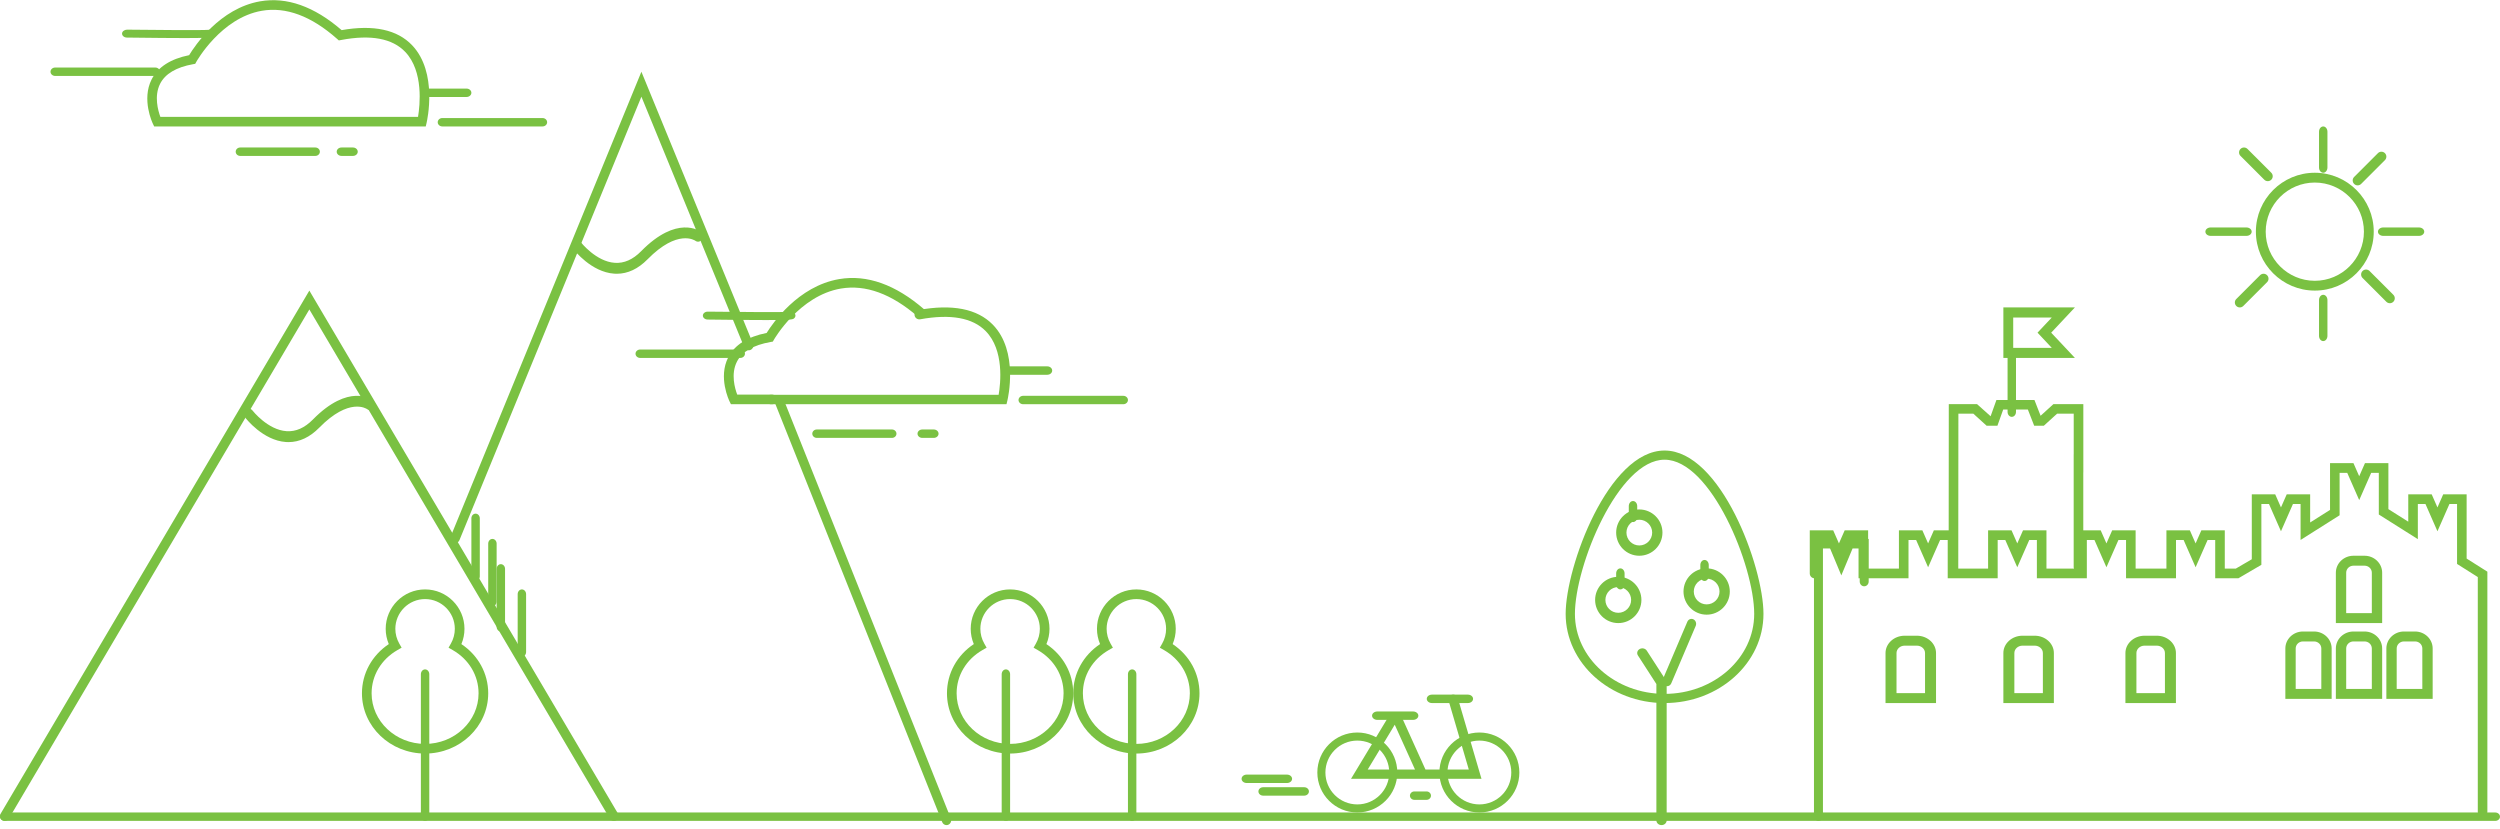 <?xml version="1.0" encoding="UTF-8"?>
<svg width="594px" height="197px" viewBox="0 0 594 197" version="1.1" xmlns="http://www.w3.org/2000/svg" xmlns:xlink="http://www.w3.org/1999/xlink">
    <!-- Generator: sketchtool 55.1 (78136) - https://sketchapp.com -->
    <title>BF4424FA-AA03-4993-8B58-056BD10C0131</title>
    <desc>Created with sketchtool.</desc>
    <g id="Proposta-Approvata" stroke="none" stroke-width="1" fill="none" fill-rule="evenodd">
        <g id="Homepage_Final_v2" transform="translate(-951, -887)" fill="#7AC142">
            <g id="Group-21" transform="translate(375, 769)">
                <g id="Group-25" transform="translate(0, 118)">
                    <g id="img-2" transform="translate(576, 0)">
                        <path d="M592.859,195.045 L1.141,195.045 C0.511,195.045 0,194.598 0,194.045 C0,193.492 0.511,193.045 1.141,193.045 L592.859,193.045 C593.49,193.045 594,193.492 594,194.045 C594,194.598 593.49,195.045 592.859,195.045" id="Fill-1"></path>
                        <path d="M145.863,195.045 C145.474,195.045 145.095,194.845 144.883,194.486 L73.499,73.523 L2.117,194.486 C1.798,195.026 1.099,195.206 0.559,194.887 C0.018,194.567 -0.161,193.869 0.158,193.326 L73.499,69.045 L146.842,193.326 C147.161,193.869 146.982,194.567 146.441,194.887 C146.259,194.994 146.06,195.045 145.863,195.045" id="Fill-3"></path>
                        <path d="M108.123,129.045 C107.979,129.045 107.833,129.018 107.693,128.959 C107.12,128.718 106.848,128.051 107.086,127.471 L152.398,17.045 L178.914,81.662 C179.152,82.242 178.881,82.909 178.308,83.149 C177.734,83.389 177.077,83.116 176.84,82.535 L152.398,22.972 L109.161,128.345 C108.981,128.782 108.563,129.045 108.123,129.045" id="Fill-5"></path>
                        <path d="M224.891,196.045 C224.455,196.045 224.043,195.778 223.866,195.335 L184.085,95.637 C183.851,95.049 184.119,94.376 184.686,94.133 C185.251,93.89 185.9,94.17 186.134,94.755 L225.915,194.454 C226.15,195.042 225.882,195.715 225.315,195.958 C225.176,196.018 225.032,196.045 224.891,196.045" id="Fill-7"></path>
                        <path d="M68.548,105.045 C68.342,105.045 68.134,105.037 67.926,105.023 C62.495,104.648 58.449,99.46 58.28,99.24 C57.867,98.702 57.917,97.888 58.392,97.42 C58.865,96.952 59.585,97.006 60.001,97.543 C60.036,97.59 63.609,102.146 68.078,102.446 C70.279,102.603 72.387,101.668 74.332,99.69 C82.87,90.995 88.266,94.89 88.492,95.063 C89.016,95.458 89.158,96.26 88.808,96.852 C88.458,97.444 87.751,97.604 87.226,97.211 C87.069,97.102 82.983,94.354 75.859,101.609 C73.617,103.891 71.161,105.045 68.548,105.045" id="Fill-9"></path>
                        <path d="M146.548,65.045 C146.342,65.045 146.135,65.037 145.926,65.023 C140.495,64.648 136.45,59.462 136.28,59.241 C135.867,58.704 135.917,57.889 136.392,57.422 C136.868,56.953 137.586,57.007 138.001,57.544 C138.037,57.591 141.609,62.147 146.078,62.448 C148.287,62.6 150.388,61.669 152.332,59.69 C160.87,50.995 166.264,54.89 166.492,55.063 C167.016,55.458 167.158,56.259 166.808,56.852 C166.458,57.445 165.75,57.605 165.226,57.211 C165.068,57.102 160.983,54.357 153.859,61.609 C151.616,63.891 149.16,65.045 146.548,65.045" id="Fill-11"></path>
                        <path d="M38.1,27.761 L99.325,27.761 C99.771,25.085 100.679,16.965 96.304,12.352 C93.242,9.124 88.11,8.166 81.049,9.502 L80.507,9.605 L80.092,9.237 C73.966,3.808 67.938,1.565 62.191,2.564 C52.514,4.246 46.701,14.585 46.643,14.69 L46.382,15.163 L45.853,15.258 C41.872,15.973 39.244,17.536 38.042,19.906 C36.558,22.833 37.572,26.34 38.1,27.761 L38.1,27.761 Z M101.157,30.045 L36.636,30.045 L36.326,29.402 C36.214,29.169 33.61,23.652 36.019,18.882 C37.502,15.944 40.501,14.004 44.939,13.107 C46.264,10.917 52.202,1.984 61.806,0.313 C68.13,-0.789 74.645,1.516 81.172,7.158 C88.765,5.826 94.407,7.042 97.946,10.78 C104.058,17.234 101.476,28.68 101.363,29.165 L101.157,30.045 Z" id="Fill-13"></path>
                        <path d="M128.893,30.045 L105.107,30.045 C104.496,30.045 104,29.598 104,29.045 C104,28.492 104.496,28.045 105.107,28.045 L128.893,28.045 C129.504,28.045 130,28.492 130,29.045 C130,29.598 129.504,30.045 128.893,30.045" id="Fill-15"></path>
                        <path d="M110.83,23.045 L101.17,23.045 C100.524,23.045 100,22.598 100,22.045 C100,21.492 100.524,21.045 101.17,21.045 L110.83,21.045 C111.476,21.045 112,21.492 112,22.045 C112,22.598 111.476,23.045 110.83,23.045" id="Fill-17"></path>
                        <path d="M44.133,9.045 C41.14,9.045 36.718,9.008 30.142,8.927 C29.502,8.918 28.991,8.491 29,7.971 C29.009,7.452 29.589,7.054 30.176,7.046 C37.003,7.13 48.142,7.214 49.497,7.088 C49.889,6.988 50.33,7.063 50.647,7.309 C51.107,7.67 51.119,8.266 50.674,8.639 C50.374,8.892 50.192,9.045 44.133,9.045" id="Fill-19"></path>
                        <path d="M36.898,18.045 L13.102,18.045 C12.494,18.045 12,17.598 12,17.045 C12,16.492 12.494,16.045 13.102,16.045 L36.898,16.045 C37.506,16.045 38,16.492 38,17.045 C38,17.598 37.506,18.045 36.898,18.045" id="Fill-21"></path>
                        <path d="M74.928,37.045 L57.072,37.045 C56.48,37.045 56,36.598 56,36.045 C56,35.492 56.48,35.045 57.072,35.045 L74.928,35.045 C75.52,35.045 76,35.492 76,36.045 C76,36.598 75.52,37.045 74.928,37.045" id="Fill-23"></path>
                        <path d="M83.861,37.045 L81.139,37.045 C80.51,37.045 80,36.598 80,36.045 C80,35.492 80.51,35.045 81.139,35.045 L83.861,35.045 C84.49,35.045 85,35.492 85,36.045 C85,36.598 84.49,37.045 83.861,37.045" id="Fill-25"></path>
                        <path d="M183.449,96.045 L173.672,96.045 L173.355,95.403 C173.24,95.169 170.579,89.652 173.041,84.881 C174.557,81.944 177.622,80.004 182.157,79.107 C183.511,76.917 189.578,67.983 199.394,66.313 C205.993,65.189 212.795,67.612 219.607,73.52 C220.086,73.937 220.134,74.658 219.713,75.132 C219.29,75.606 218.56,75.654 218.08,75.236 C211.822,69.811 205.671,67.565 199.8,68.561 C189.929,70.232 183.957,80.586 183.898,80.69 L183.629,81.162 L183.09,81.258 C179.017,81.974 176.329,83.542 175.104,85.917 C173.586,88.858 174.625,92.347 175.165,93.761 L183.449,93.761 C184.088,93.761 184.606,94.272 184.606,94.903 C184.606,95.535 184.088,96.045 183.449,96.045" id="Fill-27"></path>
                        <path d="M239.142,96.045 L183.153,96.045 C182.517,96.045 182,95.544 182,94.923 C182,94.303 182.517,93.801 183.153,93.801 L237.276,93.801 C237.73,91.172 238.655,83.195 234.197,78.662 C231.079,75.494 225.851,74.552 218.654,75.862 C218.033,75.979 217.426,75.576 217.308,74.966 C217.192,74.357 217.603,73.77 218.23,73.657 C226.242,72.194 232.18,73.358 235.871,77.118 C242.097,83.458 239.466,94.704 239.352,95.18 L239.142,96.045 Z" id="Fill-29"></path>
                        <path d="M266.893,96.045 L243.107,96.045 C242.496,96.045 242,95.598 242,95.045 C242,94.492 242.496,94.045 243.107,94.045 L266.893,94.045 C267.504,94.045 268,94.492 268,95.045 C268,95.598 267.504,96.045 266.893,96.045" id="Fill-31"></path>
                        <path d="M248.83,89.045 L239.17,89.045 C238.524,89.045 238,88.598 238,88.045 C238,87.492 238.524,87.045 239.17,87.045 L248.83,87.045 C249.476,87.045 250,87.492 250,88.045 C250,88.598 249.476,89.045 248.83,89.045" id="Fill-33"></path>
                        <path d="M182.132,76.045 C179.14,76.045 174.718,76.008 168.142,75.926 C167.502,75.917 166.991,75.491 167,74.971 C167.011,74.457 167.527,74.045 168.159,74.045 L168.177,74.045 C175.002,74.13 186.139,74.216 187.496,74.088 C187.888,73.989 188.33,74.062 188.645,74.308 C189.106,74.668 189.12,75.263 188.676,75.637 C188.376,75.891 188.193,76.045 182.132,76.045" id="Fill-35"></path>
                        <path d="M175.898,85.045 L152.102,85.045 C151.494,85.045 151,84.598 151,84.045 C151,83.492 151.494,83.045 152.102,83.045 L175.898,83.045 C176.506,83.045 177,83.492 177,84.045 C177,84.598 176.506,85.045 175.898,85.045" id="Fill-37"></path>
                        <path d="M211.928,104.045 L194.072,104.045 C193.48,104.045 193,103.598 193,103.045 C193,102.492 193.48,102.045 194.072,102.045 L211.928,102.045 C212.52,102.045 213,102.492 213,103.045 C213,103.598 212.52,104.045 211.928,104.045" id="Fill-39"></path>
                        <path d="M221.861,104.045 L219.139,104.045 C218.51,104.045 218,103.598 218,103.045 C218,102.492 218.51,102.045 219.139,102.045 L221.861,102.045 C222.49,102.045 223,102.492 223,103.045 C223,103.598 222.49,104.045 221.861,104.045" id="Fill-41"></path>
                        <path d="M239,195.045 C238.448,195.045 238,194.532 238,193.897 L238,160.193 C238,159.558 238.448,159.045 239,159.045 C239.552,159.045 240,159.558 240,160.193 L240,193.897 C240,194.532 239.552,195.045 239,195.045" id="Fill-43"></path>
                        <path d="M240,142.34 C236.104,142.34 232.934,145.513 232.934,149.411 C232.934,150.629 233.254,151.834 233.858,152.897 L234.423,153.891 L233.431,154.459 C229.588,156.663 227.293,160.504 227.293,164.733 C227.293,171.359 232.994,176.751 240,176.751 C247.006,176.751 252.707,171.359 252.707,164.733 C252.707,160.504 250.412,156.663 246.569,154.459 L245.577,153.891 L246.142,152.897 C246.746,151.834 247.066,150.629 247.066,149.411 C247.066,145.513 243.896,142.34 240,142.34 M240,179.045 C231.729,179.045 225,172.624 225,164.733 C225,160.02 227.364,155.72 231.375,153.037 C230.893,151.891 230.641,150.656 230.641,149.411 C230.641,144.246 234.84,140.045 240,140.045 C245.16,140.045 249.359,144.246 249.359,149.411 C249.359,150.656 249.107,151.891 248.625,153.037 C252.636,155.72 255,160.02 255,164.733 C255,172.624 248.271,179.045 240,179.045" id="Fill-45"></path>
                        <path d="M101,195.045 C100.448,195.045 100,194.532 100,193.897 L100,160.193 C100,159.558 100.448,159.045 101,159.045 C101.552,159.045 102,159.558 102,160.193 L102,193.897 C102,194.532 101.552,195.045 101,195.045" id="Fill-47"></path>
                        <path d="M101,142.34 C97.104,142.34 93.934,145.513 93.934,149.411 C93.934,150.629 94.254,151.834 94.858,152.897 L95.423,153.891 L94.431,154.459 C90.588,156.663 88.293,160.504 88.293,164.733 C88.293,171.359 93.994,176.751 101,176.751 C108.006,176.751 113.707,171.359 113.707,164.733 C113.707,160.504 111.412,156.663 107.569,154.459 L106.577,153.891 L107.142,152.897 C107.746,151.834 108.066,150.629 108.066,149.411 C108.066,145.513 104.896,142.34 101,142.34 M101,179.045 C92.729,179.045 86,172.624 86,164.733 C86,160.02 88.364,155.72 92.375,153.037 C91.893,151.891 91.641,150.656 91.641,149.411 C91.641,144.246 95.84,140.045 101,140.045 C106.16,140.045 110.359,144.246 110.359,149.411 C110.359,150.656 110.107,151.891 109.625,153.037 C113.636,155.72 116,160.02 116,164.733 C116,172.624 109.271,179.045 101,179.045" id="Fill-49"></path>
                        <path d="M269,195.045 C268.448,195.045 268,194.532 268,193.897 L268,160.193 C268,159.558 268.448,159.045 269,159.045 C269.552,159.045 270,159.558 270,160.193 L270,193.897 C270,194.532 269.552,195.045 269,195.045" id="Fill-51"></path>
                        <path d="M270,142.34 C266.104,142.34 262.934,145.513 262.934,149.411 C262.934,150.629 263.254,151.834 263.858,152.896 L264.423,153.891 L263.431,154.459 C259.588,156.663 257.293,160.504 257.293,164.733 C257.293,171.359 262.994,176.751 270,176.751 C277.006,176.751 282.707,171.359 282.707,164.733 C282.707,160.504 280.412,156.663 276.569,154.459 L275.577,153.891 L276.142,152.897 C276.746,151.834 277.066,150.629 277.066,149.411 C277.066,145.513 273.896,142.34 270,142.34 M270,179.045 C261.729,179.045 255,172.624 255,164.733 C255,160.02 257.364,155.72 261.376,153.037 C260.893,151.891 260.641,150.657 260.641,149.411 C260.641,144.246 264.84,140.045 270,140.045 C275.16,140.045 279.359,144.246 279.359,149.411 C279.359,150.656 279.107,151.891 278.625,153.037 C282.636,155.72 285,160.02 285,164.733 C285,172.624 278.271,179.045 270,179.045" id="Fill-53"></path>
                        <path d="M113,138.045 C112.448,138.045 112,137.545 112,136.926 L112,123.164 C112,122.545 112.448,122.045 113,122.045 C113.552,122.045 114,122.545 114,123.164 L114,136.926 C114,137.545 113.552,138.045 113,138.045" id="Fill-55"></path>
                        <path d="M117,144.045 C116.448,144.045 116,143.545 116,142.926 L116,129.164 C116,128.546 116.448,128.045 117,128.045 C117.552,128.045 118,128.546 118,129.164 L118,142.926 C118,143.545 117.552,144.045 117,144.045" id="Fill-57"></path>
                        <path d="M119,150.045 C118.448,150.045 118,149.545 118,148.926 L118,135.164 C118,134.545 118.448,134.045 119,134.045 C119.552,134.045 120,134.545 120,135.164 L120,148.926 C120,149.545 119.552,150.045 119,150.045" id="Fill-59"></path>
                        <path d="M124,156.045 C123.448,156.045 123,155.545 123,154.926 L123,141.164 C123,140.546 123.448,140.045 124,140.045 C124.552,140.045 125,140.546 125,141.164 L125,154.926 C125,155.545 124.552,156.045 124,156.045" id="Fill-61"></path>
                        <path d="M335.735,171.045 L327.265,171.045 C326.567,171.045 326,170.598 326,170.045 C326,169.492 326.567,169.045 327.265,169.045 L335.735,169.045 C336.433,169.045 337,169.492 337,170.045 C337,170.598 336.433,171.045 335.735,171.045" id="Fill-63"></path>
                        <path d="M348.78,167.045 L340.22,167.045 C339.547,167.045 339,166.598 339,166.045 C339,165.492 339.547,165.045 340.22,165.045 L348.78,165.045 C349.453,165.045 350,165.492 350,166.045 C350,166.598 349.453,167.045 348.78,167.045" id="Fill-65"></path>
                        <path d="M324.972,182.839 L336.204,182.839 L331.393,172.195 L324.972,182.839 Z M337.946,185.045 L337.921,185.045 L321,185.045 L330.11,169.948 C330.422,169.429 330.993,169.145 331.604,169.199 C332.254,169.258 332.803,169.695 333.039,170.338 L338.69,182.839 L348.985,182.839 L344.181,166.45 C344.009,165.864 344.361,165.254 344.966,165.088 C345.575,164.919 346.203,165.263 346.374,165.848 L352,185.045 L337.972,185.045 L337.946,185.045 Z" id="Fill-67"></path>
                        <path d="M322.5,175.963 C318.319,175.963 314.917,179.364 314.917,183.546 C314.917,187.727 318.319,191.129 322.5,191.129 C326.681,191.129 330.083,187.727 330.083,183.546 C330.083,179.364 326.681,175.963 322.5,175.963 M322.5,193.045 C317.262,193.045 313,188.784 313,183.546 C313,178.307 317.262,174.045 322.5,174.045 C327.738,174.045 332,178.307 332,183.546 C332,188.784 327.738,193.045 322.5,193.045" id="Fill-69"></path>
                        <path d="M351.5,175.963 C347.319,175.963 343.917,179.364 343.917,183.546 C343.917,187.727 347.319,191.129 351.5,191.129 C355.681,191.129 359.083,187.727 359.083,183.546 C359.083,179.364 355.681,175.963 351.5,175.963 M351.5,193.045 C346.262,193.045 342,188.784 342,183.546 C342,178.307 346.262,174.045 351.5,174.045 C356.738,174.045 361,178.307 361,183.546 C361,188.784 356.738,193.045 351.5,193.045" id="Fill-71"></path>
                        <path d="M338.941,190.045 L336.059,190.045 C335.474,190.045 335,189.598 335,189.045 C335,188.492 335.474,188.045 336.059,188.045 L338.941,188.045 C339.526,188.045 340,188.492 340,189.045 C340,189.598 339.526,190.045 338.941,190.045" id="Fill-73"></path>
                        <path d="M309.883,189.045 L300.117,189.045 C299.5,189.045 299,188.598 299,188.045 C299,187.492 299.5,187.045 300.117,187.045 L309.883,187.045 C310.5,187.045 311,187.492 311,188.045 C311,188.598 310.5,189.045 309.883,189.045" id="Fill-75"></path>
                        <path d="M305.783,186.045 L296.217,186.045 C295.544,186.045 295,185.598 295,185.045 C295,184.492 295.544,184.045 296.217,184.045 L305.783,184.045 C306.455,184.045 307,184.492 307,185.045 C307,185.598 306.455,186.045 305.783,186.045" id="Fill-77"></path>
                        <path d="M395.501,109.224 C384.499,109.224 374.201,134.419 374.201,145.865 C374.201,156.342 383.757,164.866 395.501,164.866 C407.245,164.866 416.799,156.342 416.799,145.865 C416.799,134.419 406.502,109.224 395.501,109.224 M395.501,167.045 C382.543,167.045 372,157.544 372,145.865 C372,134.608 382.172,107.045 395.501,107.045 C408.83,107.045 419,134.608 419,145.865 C419,157.544 408.458,167.045 395.501,167.045" id="Fill-79"></path>
                        <path d="M394.778,196.045 C394.104,196.045 393.556,195.544 393.556,194.925 L393.556,162.525 L389.171,155.737 C388.826,155.206 389.019,154.517 389.6,154.202 C390.179,153.887 390.929,154.062 391.274,154.595 L396,161.91 L396,194.925 C396,195.544 395.453,196.045 394.778,196.045" id="Fill-81"></path>
                        <path d="M396.097,163.045 C395.943,163.045 395.788,163.011 395.639,162.938 C395.09,162.666 394.847,161.964 395.101,161.37 L400.906,147.735 C401.158,147.14 401.808,146.881 402.36,147.153 C402.91,147.425 403.153,148.127 402.899,148.721 L397.094,162.356 C396.91,162.79 396.511,163.045 396.097,163.045" id="Fill-83"></path>
                        <path d="M557.455,145.685 L563.545,145.685 L563.545,136.069 C563.545,135.151 562.769,134.405 561.816,134.405 L559.184,134.405 C558.231,134.405 557.455,135.151 557.455,136.069 L557.455,145.685 Z M566,148.045 L555,148.045 L555,136.069 C555,133.851 556.877,132.045 559.184,132.045 L561.816,132.045 C564.123,132.045 566,133.851 566,136.069 L566,148.045 Z" id="Fill-85"></path>
                        <path d="M557.455,163.685 L563.545,163.685 L563.545,154.069 C563.545,153.151 562.769,152.405 561.816,152.405 L559.184,152.405 C558.231,152.405 557.455,153.151 557.455,154.069 L557.455,163.685 Z M566,166.045 L555,166.045 L555,154.069 C555,151.851 556.877,150.045 559.184,150.045 L561.816,150.045 C564.123,150.045 566,151.851 566,154.069 L566,166.045 Z" id="Fill-87"></path>
                        <path d="M545.455,163.685 L551.545,163.685 L551.545,154.069 C551.545,153.151 550.769,152.405 549.816,152.405 L547.184,152.405 C546.231,152.405 545.455,153.151 545.455,154.069 L545.455,163.685 Z M554,166.045 L543,166.045 L543,154.069 C543,151.851 544.877,150.045 547.184,150.045 L549.816,150.045 C552.123,150.045 554,151.851 554,154.069 L554,166.045 Z" id="Fill-89"></path>
                        <path d="M569.455,163.685 L575.545,163.685 L575.545,154.069 C575.545,153.151 574.769,152.405 573.815,152.405 L571.185,152.405 C570.231,152.405 569.455,153.151 569.455,154.069 L569.455,163.685 Z M578,166.045 L567,166.045 L567,154.069 C567,151.851 568.877,150.045 571.185,150.045 L573.815,150.045 C576.123,150.045 578,151.851 578,154.069 L578,166.045 Z" id="Fill-91"></path>
                        <path d="M450.612,164.685 L457.388,164.685 L457.388,155.162 C457.388,154.193 456.516,153.405 455.445,153.405 L452.555,153.405 C451.483,153.405 450.612,154.193 450.612,155.162 L450.612,164.685 Z M460,167.045 L448,167.045 L448,155.162 C448,152.892 450.042,151.045 452.555,151.045 L455.445,151.045 C457.958,151.045 460,152.892 460,155.162 L460,167.045 Z" id="Fill-93"></path>
                        <path d="M478.612,164.685 L485.388,164.685 L485.388,155.162 C485.388,154.193 484.517,153.405 483.446,153.405 L480.554,153.405 C479.483,153.405 478.612,154.193 478.612,155.162 L478.612,164.685 Z M488,167.045 L476,167.045 L476,155.162 C476,152.892 478.043,151.045 480.554,151.045 L483.446,151.045 C485.957,151.045 488,152.892 488,155.162 L488,167.045 Z" id="Fill-95"></path>
                        <path d="M507.612,164.685 L514.388,164.685 L514.388,155.162 C514.388,154.193 513.516,153.405 512.445,153.405 L509.555,153.405 C508.484,153.405 507.612,154.193 507.612,155.162 L507.612,164.685 Z M517,167.045 L505,167.045 L505,155.162 C505,152.892 507.042,151.045 509.555,151.045 L512.445,151.045 C514.958,151.045 517,152.892 517,155.162 L517,167.045 Z" id="Fill-97"></path>
                        <path d="M464.142,137.045 L464.141,137.045 C463.51,137.045 463,136.54 463,135.916 L463.032,96.027 L469.754,96.027 L472.97,98.899 L474.346,95.045 L483.388,95.045 L484.846,98.788 L487.882,96.027 L495,96.027 L495,112.254 L494.989,112.247 L494.989,134.733 C494.989,135.357 494.478,135.862 493.847,135.862 C493.215,135.862 492.705,135.357 492.705,134.733 L492.705,107.912 L492.716,107.92 L492.716,98.283 L488.773,98.283 L485.612,101.156 L483.322,101.156 L481.82,97.302 L475.962,97.302 L474.586,101.156 L472.022,101.156 L468.862,98.283 L465.313,98.283 L465.284,135.918 C465.284,136.541 464.772,137.045 464.142,137.045" id="Fill-99"></path>
                        <path d="M478.339,82.651 L487.504,82.651 L484.115,79.045 L487.505,75.439 L478.339,75.439 L478.339,82.651 Z M493,85.045 L476,85.045 L476,73.045 L492.999,73.045 L487.362,79.045 L493,85.045 Z" id="Fill-101"></path>
                        <path d="M478,99.045 C477.447,99.045 477,98.523 477,97.876 L477,84.215 C477,83.569 477.447,83.045 478,83.045 C478.553,83.045 479,83.569 479,84.215 L479,97.876 C479,98.523 478.553,99.045 478,99.045" id="Fill-103"></path>
                        <path d="M550.001,43.375 C543.566,43.375 538.33,48.611 538.33,55.046 C538.33,61.481 543.566,66.716 550.001,66.716 C556.435,66.716 561.67,61.481 561.67,55.046 C561.67,48.611 556.435,43.375 550.001,43.375 M550.001,69.045 C542.28,69.045 536,62.765 536,55.046 C536,47.326 542.28,41.045 550.001,41.045 C557.72,41.045 564,47.326 564,55.046 C564,62.765 557.72,69.045 550.001,69.045" id="Fill-105"></path>
                        <path d="M552,41.045 C551.447,41.045 551,40.487 551,39.797 L551,31.294 C551,30.605 551.447,30.045 552,30.045 C552.553,30.045 553,30.605 553,31.294 L553,39.797 C553,40.487 552.553,41.045 552,41.045" id="Fill-107"></path>
                        <path d="M552,81.045 C551.447,81.045 551,80.487 551,79.797 L551,71.294 C551,70.605 551.447,70.045 552,70.045 C552.553,70.045 553,70.605 553,71.294 L553,79.797 C553,80.487 552.553,81.045 552,81.045" id="Fill-109"></path>
                        <path d="M574.751,56.045 L566.249,56.045 C565.559,56.045 565,55.598 565,55.045 C565,54.492 565.559,54.045 566.249,54.045 L574.751,54.045 C575.442,54.045 576,54.492 576,55.045 C576,55.598 575.442,56.045 574.751,56.045" id="Fill-111"></path>
                        <path d="M533.751,56.045 L525.249,56.045 C524.559,56.045 524,55.598 524,55.045 C524,54.492 524.559,54.045 525.249,54.045 L533.751,54.045 C534.442,54.045 535,54.492 535,55.045 C535,55.598 534.442,56.045 533.751,56.045" id="Fill-113"></path>
                        <path d="M538.826,43.045 C538.525,43.045 538.225,42.93 537.996,42.701 L532.344,37.05 C531.885,36.591 531.885,35.847 532.344,35.39 C532.802,34.93 533.545,34.93 534.004,35.39 L539.656,41.041 C540.115,41.5 540.115,42.242 539.656,42.701 C539.427,42.93 539.126,43.045 538.826,43.045" id="Fill-115"></path>
                        <path d="M567.826,72.045 C567.525,72.045 567.225,71.93 566.996,71.701 L561.344,66.05 C560.885,65.591 560.885,64.847 561.344,64.39 C561.802,63.93 562.545,63.93 563.004,64.39 L568.656,70.041 C569.115,70.5 569.115,71.242 568.656,71.701 C568.427,71.93 568.126,72.045 567.826,72.045" id="Fill-117"></path>
                        <path d="M560.174,44.045 C559.874,44.045 559.573,43.93 559.344,43.701 C558.885,43.242 558.885,42.5 559.344,42.041 L564.996,36.39 C565.455,35.93 566.198,35.93 566.656,36.39 C567.115,36.847 567.115,37.591 566.656,38.05 L561.004,43.701 C560.775,43.93 560.475,44.045 560.174,44.045" id="Fill-119"></path>
                        <path d="M532.174,73.045 C531.874,73.045 531.573,72.93 531.344,72.701 C530.885,72.242 530.885,71.5 531.344,71.041 L536.996,65.389 C537.455,64.93 538.198,64.93 538.656,65.389 C539.115,65.847 539.115,66.59 538.656,67.049 L533.004,72.701 C532.775,72.93 532.475,73.045 532.174,73.045" id="Fill-121"></path>
                        <path d="M389.499,123.488 C387.814,123.488 386.443,124.86 386.443,126.545 C386.443,128.231 387.814,129.602 389.499,129.602 C391.185,129.602 392.557,128.231 392.557,126.545 C392.557,124.86 391.185,123.488 389.499,123.488 M389.499,132.045 C386.468,132.045 384,129.578 384,126.545 C384,123.512 386.468,121.045 389.499,121.045 C392.532,121.045 395,123.512 395,126.545 C395,129.578 392.532,132.045 389.499,132.045" id="Fill-123"></path>
                        <path d="M388,124.045 C387.448,124.045 387,123.508 387,122.843 L387,120.247 C387,119.583 387.448,119.045 388,119.045 C388.552,119.045 389,119.583 389,120.247 L389,122.843 C389,123.508 388.552,124.045 388,124.045" id="Fill-125"></path>
                        <path d="M384.501,139.488 C382.815,139.488 381.443,140.86 381.443,142.545 C381.443,144.231 382.815,145.602 384.501,145.602 C386.186,145.602 387.557,144.231 387.557,142.545 C387.557,140.86 386.186,139.488 384.501,139.488 M384.501,148.045 C381.468,148.045 379,145.578 379,142.545 C379,139.512 381.468,137.045 384.501,137.045 C387.532,137.045 390,139.512 390,142.545 C390,145.578 387.532,148.045 384.501,148.045" id="Fill-127"></path>
                        <path d="M385,140.045 C384.448,140.045 384,139.508 384,138.843 L384,136.247 C384,135.582 384.448,135.045 385,135.045 C385.552,135.045 386,135.582 386,136.247 L386,138.843 C386,139.508 385.552,140.045 385,140.045" id="Fill-129"></path>
                        <path d="M405.501,137.488 C403.815,137.488 402.443,138.86 402.443,140.545 C402.443,142.231 403.815,143.602 405.501,143.602 C407.186,143.602 408.557,142.231 408.557,140.545 C408.557,138.86 407.186,137.488 405.501,137.488 M405.501,146.045 C402.468,146.045 400,143.578 400,140.545 C400,137.512 402.468,135.045 405.501,135.045 C408.532,135.045 411,137.512 411,140.545 C411,143.578 408.532,146.045 405.501,146.045" id="Fill-131"></path>
                        <path d="M405,138.045 C404.448,138.045 404,137.508 404,136.843 L404,134.247 C404,133.582 404.448,133.045 405,133.045 C405.552,133.045 406,133.582 406,134.247 L406,136.843 C406,137.508 405.552,138.045 405,138.045" id="Fill-133"></path>
                        <path d="M432.067,195.045 C431.478,195.045 431,194.537 431,193.909 L431,128.045 L436.218,128.045 L437.499,131.119 L438.782,128.045 L444,128.045 L444,138.168 C444,138.797 443.522,139.305 442.933,139.305 C442.344,139.305 441.866,138.797 441.866,138.168 L441.866,130.319 L440.169,130.319 L437.499,136.715 L434.831,130.319 L433.134,130.319 L433.134,193.909 C433.134,194.537 432.656,195.045 432.067,195.045" id="Fill-135"></path>
                        <path d="M589.862,194.045 C589.233,194.045 588.724,193.531 588.724,192.895 L588.724,137.107 L583.796,133.992 L583.796,119.755 L581.984,119.755 L579.138,126.23 L576.292,119.755 L574.48,119.755 L574.48,128.103 L565.206,122.244 L565.206,112.346 L563.395,112.346 L560.548,118.824 L557.701,112.346 L555.89,112.346 L555.89,122.431 L546.616,128.293 L546.616,119.755 L544.804,119.755 L541.958,126.23 L539.112,119.755 L537.302,119.755 L537.302,134.204 L531.838,137.402 L526.333,137.402 L526.333,128.304 L524.524,128.304 L521.676,134.781 L518.829,128.304 L517.019,128.304 L517.019,137.402 L505.148,137.402 L505.148,128.304 L503.337,128.304 L500.49,134.781 L497.643,128.304 L495.833,128.304 L495.833,137.402 L483.962,137.402 L483.962,128.304 L482.152,128.304 L479.304,134.781 L476.457,128.304 L474.647,128.304 L474.647,137.402 L462.776,137.402 L462.776,128.304 L460.965,128.304 L458.119,134.782 L455.272,128.304 L453.461,128.304 L453.461,137.402 L441.59,137.402 L441.59,128.304 L439.78,128.304 L436.932,134.782 L434.086,128.304 L432.276,128.304 L432.276,136.252 C432.276,136.888 431.766,137.402 431.138,137.402 C430.51,137.402 430,136.888 430,136.252 L430,126.003 L435.566,126.003 L436.932,129.114 L438.301,126.003 L443.866,126.003 L443.866,135.101 L451.185,135.101 L451.185,126.003 L456.751,126.003 L458.119,129.114 L459.487,126.003 L465.052,126.003 L465.052,135.101 L472.371,135.101 L472.371,126.003 L477.938,126.003 L479.304,129.116 L480.673,126.003 L486.238,126.003 L486.238,135.101 L493.557,135.101 L493.557,126.003 L499.123,126.003 L500.49,129.116 L501.859,126.003 L507.424,126.003 L507.424,135.101 L514.743,135.101 L514.743,126.003 L520.308,126.003 L521.676,129.116 L523.043,126.003 L528.609,126.003 L528.609,135.101 L531.227,135.101 L535.026,132.878 L535.026,117.454 L540.591,117.454 L541.958,120.565 L543.326,117.454 L548.892,117.454 L548.892,124.14 L553.615,121.156 L553.615,110.045 L559.181,110.045 L560.548,113.157 L561.915,110.045 L567.482,110.045 L567.482,120.967 L572.204,123.953 L572.204,117.454 L577.77,117.454 L579.138,120.565 L580.506,117.454 L586.071,117.454 L586.071,132.715 L591,135.83 L591,192.895 C591,193.531 590.491,194.045 589.862,194.045" id="Fill-137"></path>
                    </g>
                </g>
            </g>
        </g>
    </g>
</svg>